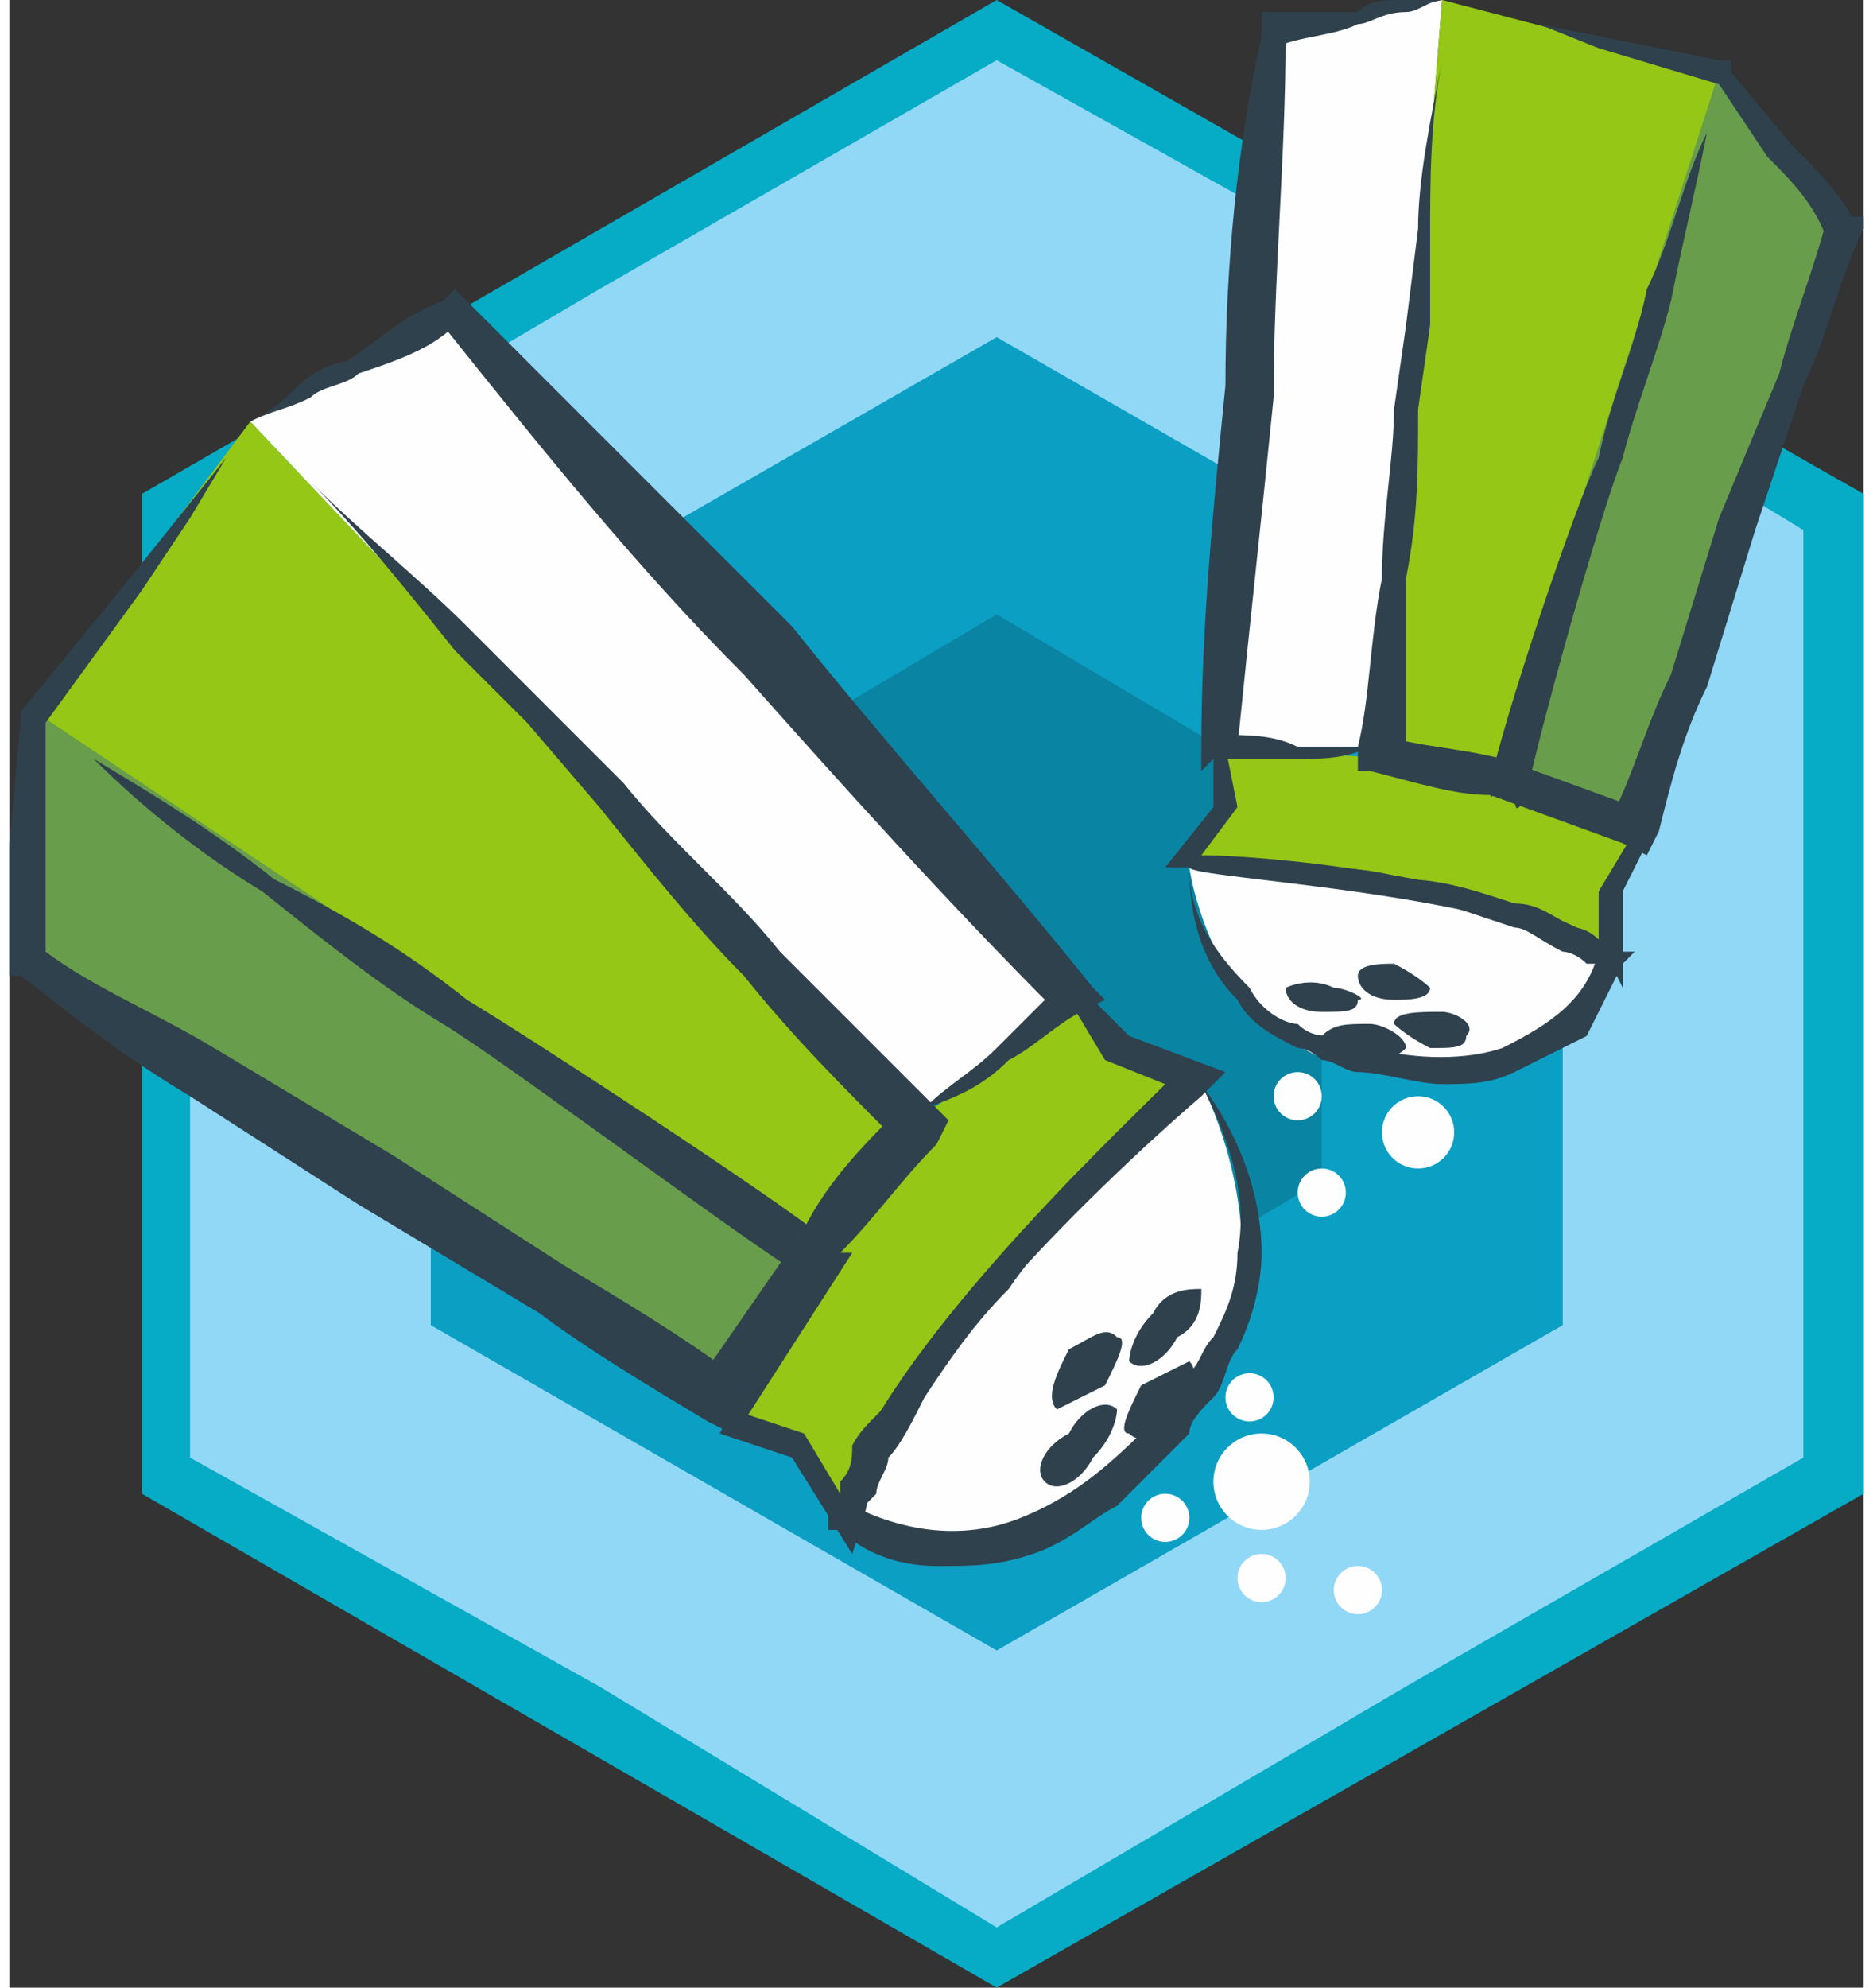 <?xml version="1.0" encoding="UTF-8"?>
<!DOCTYPE svg PUBLIC "-//W3C//DTD SVG 1.1//EN" "http://www.w3.org/Graphics/SVG/1.1/DTD/svg11.dtd">
<!-- Creator: CorelDRAW 2020 (64-Bit) -->
<svg xmlns="http://www.w3.org/2000/svg" xml:space="preserve" width="66px" height="70px" version="1.1" style="shape-rendering:geometricPrecision; text-rendering:geometricPrecision; image-rendering:optimizeQuality; fill-rule:evenodd; clip-rule:evenodd"
viewBox="0 0 1.54 1.65"
 xmlns:xlink="http://www.w3.org/1999/xlink"
 xmlns:xodm="http://www.corel.com/coreldraw/odm/2003">
 <rect x="0" y="0" width="1.54" height="1.65" fill="#333333" stroke="none"/>
 <defs>
  <style type="text/css">
   <![CDATA[
    .fil8 {fill:#FEFEFE}
    .fil1 {fill:#91D8F7}
    .fil0 {fill:#06ABC5}
    .fil3 {fill:#0A84A3}
    .fil2 {fill:#0C9FC4}
    .fil5 {fill:#FEFEFE;fill-rule:nonzero}
    .fil6 {fill:#689D4C;fill-rule:nonzero}
    .fil7 {fill:#2F414D;fill-rule:nonzero}
    .fil4 {fill:#95C716;fill-rule:nonzero}
   ]]>
  </style>
 </defs>
 <g id="Capa_x0020_1">
  <g id="_2304343560944">
   <polygon class="fil0" points="0.82,0 1.54,0.41 1.54,1.24 0.82,1.65 0.11,1.24 0.11,0.41 "/>
   <polygon class="fil1" points="0.82,0.05 1.16,0.24 1.49,0.44 1.49,0.82 1.49,1.21 1.16,1.4 0.82,1.6 0.49,1.4 0.15,1.21 0.15,0.82 0.15,0.44 0.49,0.24 "/>
   <g>
    <polygon class="fil2" points="0.82,0.28 0.35,0.55 0.35,1.1 0.82,1.37 1.29,1.1 1.29,0.55 "/>
    <polygon class="fil2" points="0.82,0.28 0.35,0.55 0.35,1.1 0.82,1.37 1.29,1.1 1.29,0.55 "/>
   </g>
   <polygon class="fil3" points="0.82,0.51 0.55,0.67 0.55,0.98 0.82,1.14 1.09,0.98 1.09,0.67 "/>
  </g>
  <g id="_2304343563488">
   <g>
    <polygon class="fil4" points="0.59,1.18 0.65,1.2 0.69,1.25 0.78,1.11 0.99,0.9 0.92,0.88 0.89,0.83 0.74,0.94 "/>
    <path class="fil5" d="M0.99 0.9c0,0 0.14,0.26 -0.15,0.38 0,0 -0.12,0 -0.13,-0.01 -0.02,-0.02 0.02,-0.14 0.28,-0.37z"/>
    <polygon class="fil5" points="0.37,0.26 0.89,0.83 0.75,0.93 0.2,0.35 "/>
    <polygon class="fil4" points="0.2,0.35 0.74,0.92 0.67,1.04 0.02,0.59 "/>
    <polygon class="fil6" points="0.02,0.59 0.68,1.03 0.59,1.16 0.02,0.8 "/>
    <path class="fil7" d="M0.76 0.92c0.03,-0.01 0.05,-0.02 0.07,-0.04 0.02,-0.01 0.04,-0.03 0.06,-0.04l0.02 -0.01 -0.01 -0.01c-0.08,-0.1 -0.17,-0.2 -0.25,-0.3 -0.09,-0.09 -0.18,-0.18 -0.27,-0.27l-0.01 -0.01 -0.01 0.01c-0.03,0.01 -0.05,0.03 -0.08,0.05 -0.01,0 -0.03,0.01 -0.04,0.02 -0.01,0.01 -0.02,0.02 -0.04,0.03 0.02,-0.01 0.03,-0.01 0.05,-0.02 0.01,-0.01 0.03,-0.01 0.04,-0.02 0.03,-0.01 0.06,-0.02 0.08,-0.04l-0.01 0c0.08,0.1 0.16,0.2 0.25,0.29 0.08,0.09 0.17,0.19 0.26,0.28l0.01 -0.03c-0.02,0.02 -0.04,0.04 -0.06,0.06 -0.02,0.02 -0.04,0.03 -0.06,0.05z"/>
    <path class="fil7" d="M0.18 0.38l-0.04 0.05 -0.04 0.05 -0.09 0.11 0 0 0 0 -0.01 0.11c0,0.03 0,0.07 0,0.1l0 0.01 0.01 0c0.05,0.04 0.09,0.07 0.14,0.1l0.14 0.09 0.15 0.09c0.04,0.03 0.09,0.06 0.14,0.09l0.02 0.01 0.01 -0.01 0.09 -0.14 -0.01 0c0.03,-0.03 0.05,-0.06 0.08,-0.09l0.01 -0.02 -0.01 -0.01c-0.05,-0.05 -0.09,-0.09 -0.13,-0.13 -0.04,-0.05 -0.09,-0.09 -0.13,-0.14l-0.06 -0.06 -0.07 -0.07c-0.04,-0.04 -0.09,-0.08 -0.13,-0.12 0.04,0.04 0.08,0.09 0.12,0.14l0.06 0.06 0.06 0.07c0.04,0.05 0.08,0.1 0.12,0.14 0.04,0.05 0.08,0.09 0.13,0.14l0 -0.03c-0.03,0.03 -0.06,0.06 -0.08,0.1l0 0 0 0 -0.09 0.13 0.03 -0.01c-0.04,-0.03 -0.09,-0.06 -0.14,-0.09l-0.14 -0.09 -0.15 -0.09c-0.05,-0.03 -0.1,-0.05 -0.14,-0.08l0 0.01c0,-0.03 0,-0.07 0,-0.1l0 -0.11 0 0.01 0.08 -0.11 0.04 -0.06 0.03 -0.05z"/>
    <path class="fil7" d="M0.67 1.04c-0.03,-0.02 -0.01,-0.01 0,0 0.02,0 0.03,0.01 0.01,-0.01 -0.05,-0.04 -0.25,-0.17 -0.3,-0.2 -0.05,-0.04 -0.1,-0.07 -0.16,-0.1 -0.05,-0.04 -0.1,-0.07 -0.15,-0.1 0.04,0.04 0.09,0.08 0.14,0.11 0.05,0.04 0.1,0.08 0.15,0.11 0.05,0.03 0.25,0.18 0.3,0.21 0.02,0.02 0.01,0 0,-0.01 -0.01,-0.01 -0.02,-0.02 0.01,-0.01z"/>
    <path class="fil7" d="M1.04 1.04c0,0.03 -0.01,0.06 -0.02,0.08 -0.01,0.01 -0.01,0.03 -0.02,0.04 -0.01,0.01 -0.02,0.02 -0.02,0.03 -0.02,0.02 -0.04,0.04 -0.06,0.06 -0.02,0.01 -0.04,0.03 -0.07,0.04 -0.03,0.01 -0.05,0.01 -0.08,0.01 -0.03,0 -0.06,-0.01 -0.08,-0.03l-0.01 0 0 -0.01c0,-0.01 0,-0.01 0.01,-0.02 0,0 0,-0.01 0,-0.01 0.01,-0.01 0.01,-0.02 0.01,-0.03 0.01,-0.02 0.03,-0.03 0.04,-0.05 0.02,-0.03 0.04,-0.06 0.07,-0.09 0.03,-0.03 0.05,-0.06 0.08,-0.09 0.03,-0.02 0.06,-0.05 0.1,-0.07 0.03,0.04 0.05,0.09 0.05,0.14zm-0.14 -0.06c-0.02,0.03 -0.05,0.06 -0.07,0.09 -0.03,0.03 -0.05,0.06 -0.07,0.09 -0.01,0.02 -0.02,0.04 -0.03,0.05 0,0.01 -0.01,0.02 -0.01,0.03 0,0 -0.01,0.01 -0.01,0.01 0,0.01 0,0.01 0,0.02l-0.01 -0.02c0.04,0.02 0.09,0.03 0.14,0.01 0.05,-0.02 0.08,-0.05 0.12,-0.09 0,-0.01 0.01,-0.02 0.02,-0.03 0.01,-0.01 0.01,-0.02 0.02,-0.03 0.01,-0.02 0.02,-0.04 0.02,-0.07 0.01,-0.05 -0.01,-0.1 -0.03,-0.14 -0.03,0.03 -0.06,0.05 -0.09,0.08z"/>
    <path class="fil7" d="M0.87 1.17c0,0 0.02,-0.01 0.04,-0.02 0.01,-0.02 0.02,-0.04 0.01,-0.04 -0.01,-0.01 -0.02,0 -0.04,0.01 -0.01,0.02 -0.02,0.04 -0.01,0.05z"/>
    <path class="fil7" d="M0.86 1.23c0.01,0.01 0.03,0 0.04,-0.02 0.02,-0.02 0.02,-0.04 0.02,-0.04 -0.01,-0.01 -0.03,0 -0.04,0.02 -0.02,0.01 -0.03,0.03 -0.02,0.04z"/>
    <path class="fil7" d="M0.93 1.19c0.01,0.01 0.02,0 0.04,-0.01 0.01,-0.02 0.02,-0.04 0.01,-0.05 0,0 -0.02,0.01 -0.04,0.02 -0.01,0.02 -0.02,0.04 -0.01,0.04z"/>
    <path class="fil7" d="M0.93 1.13c0.01,0.01 0.03,0 0.04,-0.02 0.02,-0.01 0.02,-0.03 0.02,-0.04 -0.01,0 -0.03,0 -0.04,0.02 -0.02,0.02 -0.02,0.04 -0.02,0.04z"/>
    <path class="fil7" d="M0.7 1.29l0.01 -0.03c0.02,-0.13 0.28,-0.35 0.28,-0.35l0.02 -0.02 -0.08 -0.03 -0.04 -0.04 -0.01 0.01 0.03 0.05 0.05 0.02c-0.05,0.05 -0.23,0.22 -0.27,0.34l-0.03 -0.05 -0.06 -0.02 -0.01 0.02 0.06 0.02 0.05 0.08z"/>
    <polygon class="fil4" points="1.35,0.7 1.33,0.74 1.33,0.79 1.21,0.75 0.98,0.72 1.01,0.67 1,0.62 1.15,0.63 "/>
    <path class="fil5" d="M0.98 0.72c0,0 0.03,0.23 0.27,0.16 0,0 0.07,-0.06 0.08,-0.07 0,-0.02 -0.09,-0.07 -0.35,-0.09z"/>
    <polygon class="fil5" points="1.05,0.03 1,0.62 1.14,0.62 1.19,0 "/>
    <polygon class="fil4" points="1.19,0 1.14,0.61 1.24,0.65 1.42,0.06 "/>
    <polygon class="fil6" points="1.42,0.06 1.23,0.65 1.35,0.69 1.52,0.19 "/>
    <path class="fil7" d="M1.13 0.62c-0.02,0.01 -0.04,0.01 -0.06,0.01 -0.02,0 -0.04,0 -0.07,0l-0.01 0.01 0 -0.02c0,-0.1 0.01,-0.2 0.02,-0.3 0,-0.1 0.01,-0.2 0.03,-0.29l0 -0.02 0.01 0c0.02,0 0.04,0 0.07,0 0.01,-0.01 0.02,-0.01 0.04,-0.01 0.01,0 0.02,0 0.03,0 -0.01,0 -0.02,0.01 -0.03,0.01 -0.02,0 -0.03,0.01 -0.04,0.01 -0.02,0.01 -0.05,0.01 -0.07,0.02l0.01 -0.01c0,0.1 -0.01,0.2 -0.01,0.3 -0.01,0.1 -0.02,0.19 -0.03,0.29l-0.02 -0.01c0.03,0 0.05,0 0.07,0.01 0.02,0 0.04,0 0.06,0z"/>
    <path class="fil7" d="M1.22 0.01l0.05 0.01 0.05 0.01 0.1 0.02 0.01 0 0 0.01 0.05 0.06c0.02,0.02 0.04,0.04 0.05,0.06l0.01 0 0 0.01c-0.02,0.04 -0.03,0.09 -0.05,0.13l-0.04 0.12 -0.04 0.13c-0.02,0.04 -0.03,0.08 -0.04,0.12l-0.01 0.02 -0.02 -0.01 -0.11 -0.04 0 0c-0.03,0 -0.06,-0.01 -0.1,-0.02l-0.01 0 0 -0.02c0.01,-0.04 0.01,-0.09 0.02,-0.14 0,-0.05 0.01,-0.1 0.01,-0.14l0.01 -0.07 0.01 -0.08c0,-0.04 0.01,-0.09 0.02,-0.14 -0.01,0.05 -0.01,0.1 -0.01,0.15l0 0.07 -0.01 0.07c0,0.05 0,0.09 -0.01,0.14 0,0.05 0,0.1 0,0.15l-0.02 -0.02c0.03,0.01 0.06,0.01 0.1,0.02l0 0 0 0 0.11 0.04 -0.02 0.01c0.02,-0.04 0.03,-0.08 0.05,-0.12l0.04 -0.13 0.05 -0.12c0.01,-0.04 0.03,-0.09 0.04,-0.13l0 0.02c-0.01,-0.03 -0.03,-0.05 -0.05,-0.07l-0.04 -0.06 0 0 -0.1 -0.03 -0.05 -0.02 -0.05 -0.01z"/>
    <path class="fil7" d="M1.24 0.65c0.01,-0.02 0,-0.01 0,0 -0.01,0.01 -0.01,0.02 -0.01,0 0.01,-0.05 0.07,-0.23 0.09,-0.27 0.01,-0.05 0.03,-0.09 0.04,-0.14 0.02,-0.04 0.03,-0.09 0.05,-0.13 -0.01,0.05 -0.02,0.09 -0.03,0.14 -0.01,0.04 -0.03,0.09 -0.04,0.13 -0.02,0.05 -0.07,0.23 -0.08,0.28 -0.01,0.02 -0.01,0.01 -0.01,-0.01 0,-0.01 0,-0.02 -0.01,0z"/>
    <path class="fil7" d="M0.98 0.72c0.03,-0.01 0.06,0 0.09,0 0.03,0 0.06,0 0.09,0.01 0.03,0 0.06,0.01 0.09,0.02 0.02,0 0.03,0.01 0.05,0.02 0,0 0.01,0 0.02,0.01 0,0 0.01,0 0.01,0 0,0 0.01,0.01 0.01,0.01l0.01 0 -0.01 0.01c-0.01,0.02 -0.02,0.04 -0.03,0.06 -0.02,0.01 -0.04,0.02 -0.06,0.03 -0.02,0.01 -0.04,0.01 -0.06,0.01 -0.02,0 -0.05,-0.01 -0.07,-0.01 -0.01,0 -0.02,-0.01 -0.03,-0.01 0,0 -0.01,-0.01 -0.02,-0.01 -0.02,-0.01 -0.04,-0.02 -0.05,-0.04 -0.03,-0.03 -0.04,-0.07 -0.04,-0.11zm0 0c0,0.04 0.02,0.07 0.05,0.1 0.01,0.02 0.03,0.03 0.04,0.03 0.01,0.01 0.02,0.01 0.03,0.01 0.01,0.01 0.02,0.01 0.03,0.01 0.04,0.01 0.08,0.01 0.11,0 0.04,-0.02 0.07,-0.04 0.08,-0.08l0.01 0.02c-0.01,0 -0.01,-0.01 -0.01,-0.01 -0.01,0 -0.01,0 -0.01,0 -0.01,-0.01 -0.02,-0.01 -0.02,-0.01 -0.02,-0.01 -0.03,-0.02 -0.04,-0.02 -0.03,-0.01 -0.06,-0.02 -0.09,-0.03 -0.03,0 -0.06,-0.01 -0.09,-0.01 -0.03,-0.01 -0.06,-0.01 -0.09,-0.01z"/>
    <path class="fil7" d="M1.18 0.82c0,0.01 -0.02,0.01 -0.03,0.01 -0.02,0 -0.03,-0.01 -0.03,-0.02 0,-0.01 0.02,-0.01 0.03,-0.01 0.02,0.01 0.03,0.02 0.03,0.02z"/>
    <path class="fil7" d="M1.21 0.86c0,0.01 -0.01,0.01 -0.03,0.01 -0.02,-0.01 -0.03,-0.02 -0.03,-0.02 0,-0.01 0.02,-0.01 0.04,-0.01 0.01,0 0.03,0.01 0.02,0.02z"/>
    <path class="fil7" d="M1.16 0.87c-0.01,0.01 -0.02,0.01 -0.04,0.01 -0.01,-0.01 -0.03,-0.01 -0.03,-0.02 0.01,-0.01 0.02,-0.01 0.04,-0.01 0.01,0 0.03,0.01 0.03,0.02z"/>
    <path class="fil7" d="M1.12 0.83c0,0.01 -0.01,0.01 -0.03,0.01 -0.02,0 -0.03,-0.01 -0.03,-0.02 0,0 0.02,-0.01 0.04,0 0.01,0 0.03,0.01 0.02,0.01z"/>
    <path class="fil7" d="M1.34 0.82l-0.01 -0.02c-0.08,-0.06 -0.35,-0.07 -0.35,-0.08l-0.02 0 0.04 -0.05 0 -0.05 0.01 0 0.01 0.05 -0.03 0.04c0.06,0 0.25,0.02 0.33,0.07l0 -0.04 0.03 -0.05 0.01 0.01 -0.02 0.04 0 0.08z"/>
   </g>
   <circle class="fil8" cx="1.17" cy="0.94" r="0.03"/>
   <circle class="fil8" cx="1.09" cy="0.99" r="0.02"/>
   <circle class="fil8" cx="1.07" cy="0.91" r="0.02"/>
   <circle class="fil8" cx="1.04" cy="1.23" r="0.04"/>
   <circle class="fil8" cx="1.04" cy="1.31" r="0.02"/>
   <circle class="fil8" cx="0.96" cy="1.26" r="0.02"/>
   <circle class="fil8" cx="1.03" cy="1.16" r="0.02"/>
   <circle class="fil8" cx="1.12" cy="1.32" r="0.02"/>
  </g>
 </g>
</svg>
